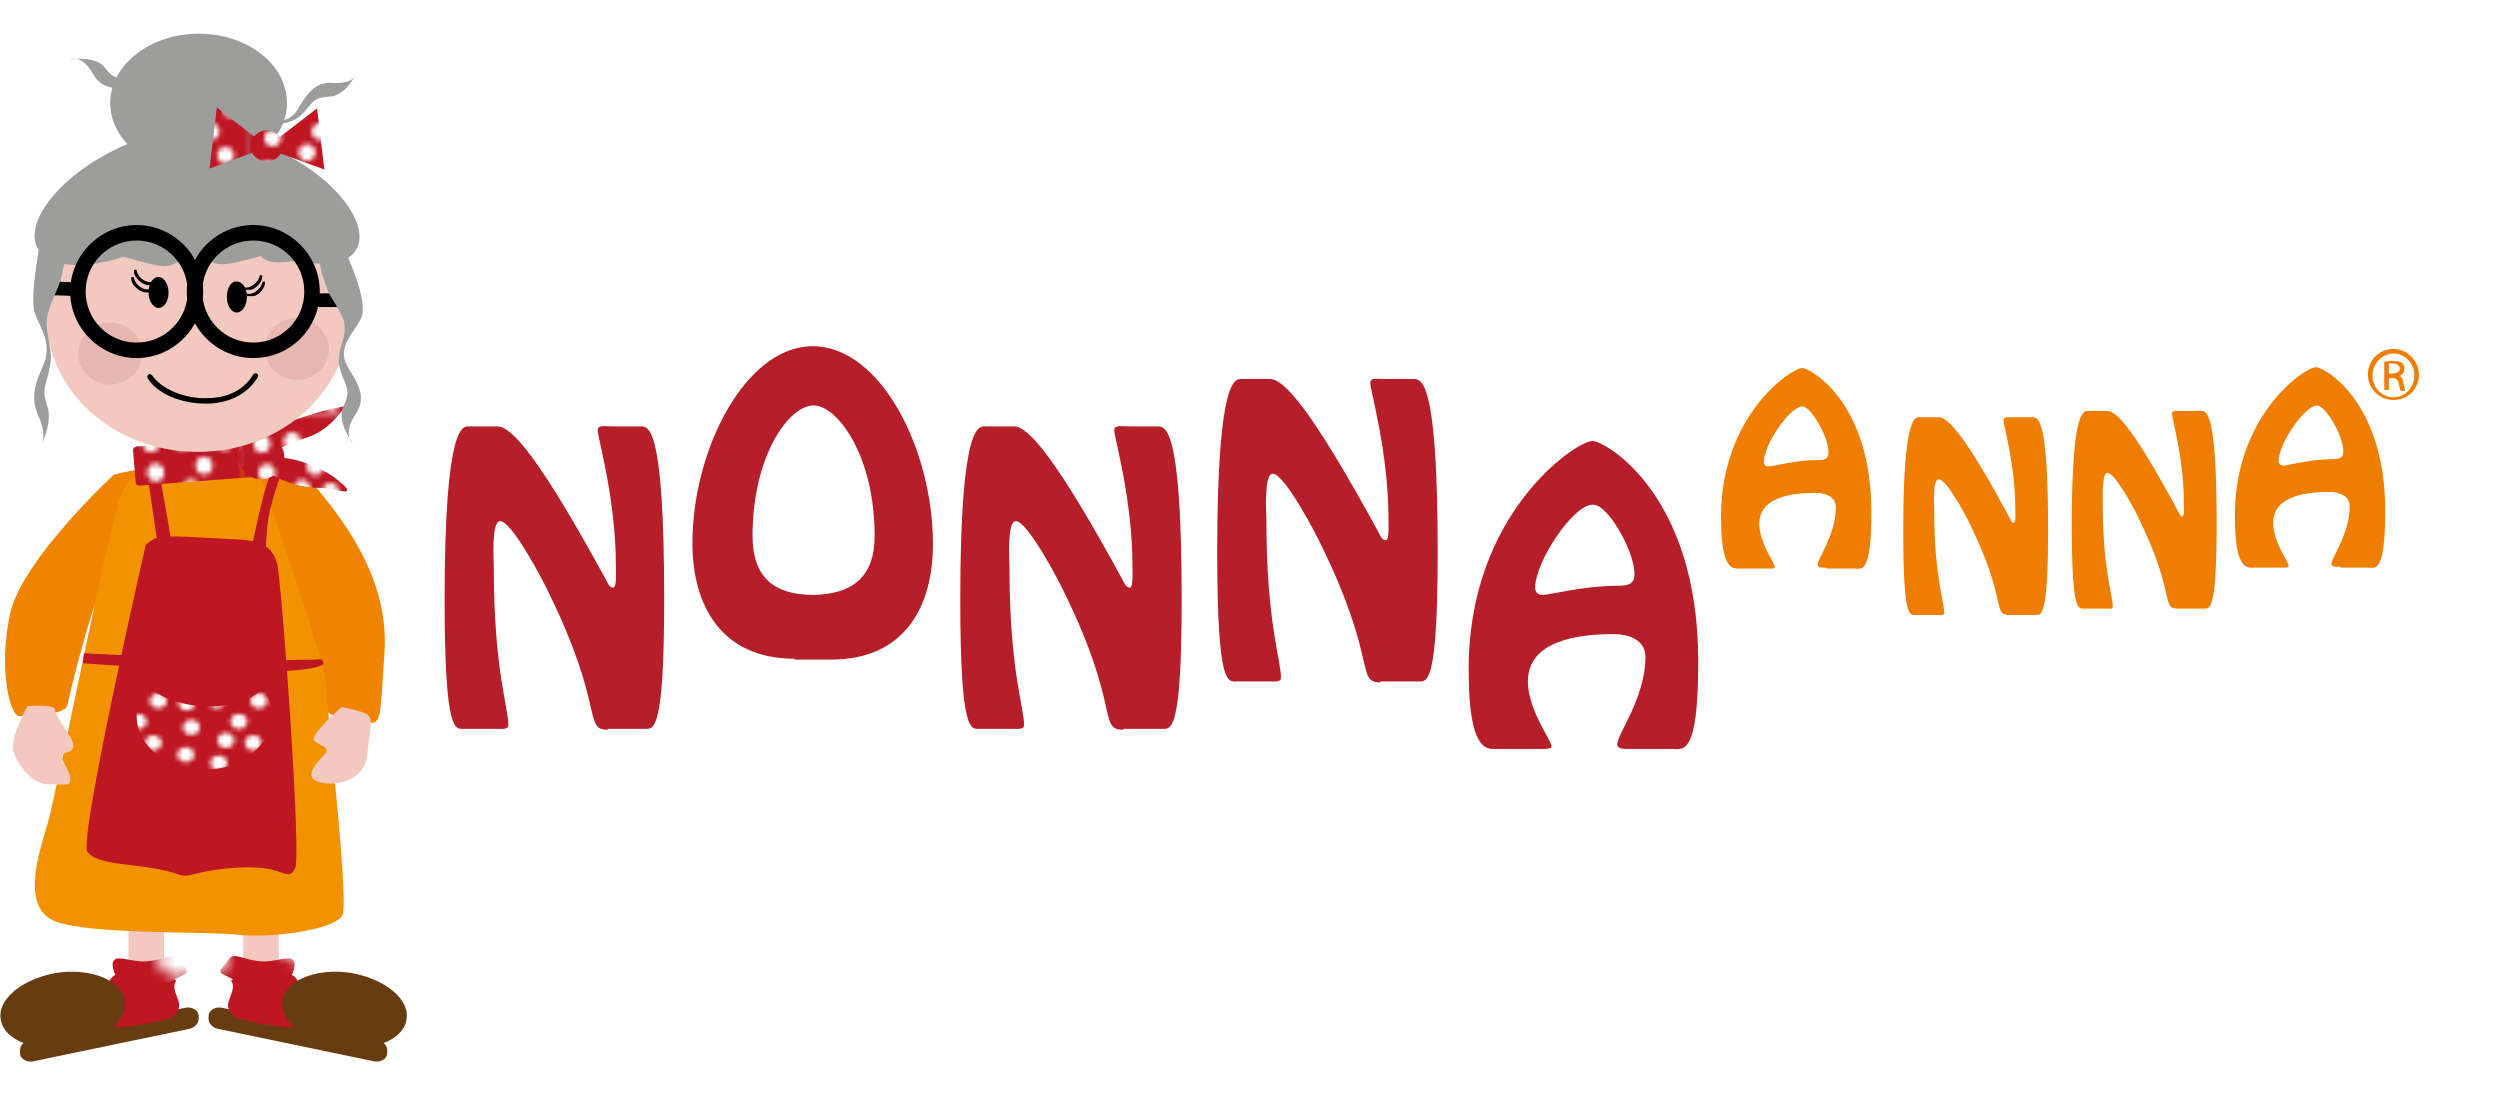 <svg xmlns="http://www.w3.org/2000/svg" xmlns:xlink="http://www.w3.org/1999/xlink" id="Ebene_1" x="0px" y="0px" viewBox="0 0 274.4 120.7" style="enable-background:new 0 0 274.4 120.7;" xml:space="preserve"><style type="text/css">	.st0{fill:none;}	.st1{fill:#BE1622;}	.st2{fill:#FFFFFF;}	.st3{fill:#B61F29;}	.st4{fill:#EF7D00;}	.st5{fill:#F2C8BF;}	.st6{fill:#683C11;}	.st7{fill:url(#SVGID_1_);}	.st8{fill:#F08300;}	.st9{fill:#F39200;}	.st10{fill:url(#SVGID_00000116217031527555905460000012243377091446383037_);}	.st11{fill:url(#SVGID_00000029748591730549939870000004784532111244601487_);}	.st12{fill:url(#SVGID_00000002373827863927544280000003577336045810595988_);}	.st13{fill:url(#SVGID_00000044860482054913266300000016836242365057700267_);}	.st14{fill:url(#SVGID_00000003787434035074431130000014627246864819179179_);}	.st15{fill:url(#SVGID_00000031186792162280720700000012914815683520296627_);}	.st16{fill:#E6B7AF;}	.st17{fill:#9D9D9C;}	.st18{fill:url(#SVGID_00000088117546420390746620000016252125976310452873_);}	.st19{fill:url(#SVGID_00000052826275736097424040000003940872675402456759_);}	.st20{fill:url(#SVGID_00000024681404659392630710000001229920180710700197_);}</style><pattern x="-6.1" y="145.1" width="44.7" height="44.7" patternUnits="userSpaceOnUse" id="Neues_Musterfeld_2" viewBox="0 -44.7 44.7 44.7" style="overflow:visible;">	<g>		<rect x="0" y="-44.7" class="st0" width="44.7" height="44.7"></rect>		<rect x="0" y="-44.7" class="st1" width="44.7" height="44.7"></rect>		<g>			<path class="st2" d="M5.5-39.4c0,1-0.8,1.8-1.8,1.8s-1.8-0.8-1.8-1.8c0-1,0.8-1.8,1.8-1.8S5.5-40.4,5.5-39.4z"></path>			<path class="st2" d="M11.9-39.9c0,1-0.8,1.8-1.8,1.8c-1,0-1.8-0.8-1.8-1.8c0-1,0.8-1.8,1.8-1.8C11.1-41.7,11.9-40.9,11.9-39.9z"></path>			<path class="st2" d="M6.5-33.6c0,1-0.8,1.8-1.8,1.8c-1,0-1.8-0.8-1.8-1.8c0-1,0.8-1.8,1.8-1.8C5.7-35.4,6.5-34.6,6.5-33.6z"></path>			<path class="st2" d="M13.9-30.5c0,1-0.8,1.8-1.8,1.8c-1,0-1.8-0.8-1.8-1.8c0-1,0.8-1.8,1.8-1.8C13.1-32.3,13.9-31.5,13.9-30.5z"></path>			<path class="st2" d="M16.7-35c0,1-0.8,1.8-1.8,1.8c-1,0-1.8-0.8-1.8-1.8c0-1,0.8-1.8,1.8-1.8C15.9-36.8,16.7-36,16.7-35z"></path>			<path class="st2" d="M21-39.9c0,1-0.8,1.8-1.8,1.8c-1,0-1.8-0.8-1.8-1.8c0-1,0.8-1.8,1.8-1.8C20.2-41.7,21-40.9,21-39.9z"></path>			<path class="st2" d="M5.4-27.1c0,1-0.8,1.8-1.8,1.8c-1,0-1.8-0.8-1.8-1.8s0.8-1.8,1.8-1.8C4.5-28.9,5.4-28.1,5.4-27.1z"></path>			<path class="st2" d="M12.5-25.1c0,1-0.8,1.8-1.8,1.8c-1,0-1.8-0.8-1.8-1.8c0-1,0.8-1.8,1.8-1.8C11.7-26.9,12.5-26.1,12.5-25.1z"></path>			<path class="st2" d="M20.2-23.9c0,1-0.8,1.8-1.8,1.8c-1,0-1.8-0.8-1.8-1.8c0-1,0.8-1.8,1.8-1.8C19.3-25.8,20.2-24.9,20.2-23.9z"></path>			<path class="st2" d="M19.9-29.9c0,1-0.8,1.8-1.8,1.8s-1.8-0.8-1.8-1.8c0-1,0.8-1.8,1.8-1.8S19.9-30.9,19.9-29.9z"></path>		</g>		<g>			<path class="st2" d="M27.1-39.4c0,1-0.8,1.8-1.8,1.8s-1.8-0.8-1.8-1.8c0-1,0.8-1.8,1.8-1.8S27.1-40.4,27.1-39.4z"></path>			<path class="st2" d="M33.5-39.9c0,1-0.8,1.8-1.8,1.8c-1,0-1.8-0.8-1.8-1.8c0-1,0.8-1.8,1.8-1.8C32.7-41.7,33.5-40.9,33.5-39.9z"></path>			<path class="st2" d="M28.1-33.6c0,1-0.8,1.8-1.8,1.8c-1,0-1.8-0.8-1.8-1.8c0-1,0.8-1.8,1.8-1.8C27.3-35.4,28.1-34.6,28.1-33.6z"></path>			<path class="st2" d="M35.5-30.5c0,1-0.8,1.8-1.8,1.8c-1,0-1.8-0.8-1.8-1.8c0-1,0.8-1.8,1.8-1.8C34.7-32.3,35.5-31.5,35.5-30.5z"></path>			<path class="st2" d="M38.3-35c0,1-0.8,1.8-1.8,1.8c-1,0-1.8-0.8-1.8-1.8c0-1,0.8-1.8,1.8-1.8C37.5-36.8,38.3-36,38.3-35z"></path>			<path class="st2" d="M42.6-39.9c0,1-0.8,1.8-1.8,1.8c-1,0-1.8-0.8-1.8-1.8c0-1,0.8-1.8,1.8-1.8C41.8-41.7,42.6-40.9,42.6-39.9z"></path>			<path class="st2" d="M26.9-27.1c0,1-0.8,1.8-1.8,1.8c-1,0-1.8-0.8-1.8-1.8s0.8-1.8,1.8-1.8C26.1-28.9,26.9-28.1,26.9-27.1z"></path>			<path class="st2" d="M34-25.1c0,1-0.8,1.8-1.8,1.8c-1,0-1.8-0.8-1.8-1.8c0-1,0.8-1.8,1.8-1.8C33.2-26.9,34-26.1,34-25.1z"></path>			<path class="st2" d="M41.7-23.9c0,1-0.8,1.8-1.8,1.8c-1,0-1.8-0.8-1.8-1.8c0-1,0.8-1.8,1.8-1.8C40.9-25.8,41.7-24.9,41.7-23.9z"></path>			<path class="st2" d="M41.4-29.9c0,1-0.8,1.8-1.8,1.8s-1.8-0.8-1.8-1.8c0-1,0.8-1.8,1.8-1.8S41.4-30.9,41.4-29.9z"></path>		</g>		<g>			<path class="st2" d="M5.5-18.3c0,1-0.8,1.8-1.8,1.8s-1.8-0.8-1.8-1.8c0-1,0.8-1.8,1.8-1.8S5.5-19.3,5.5-18.3z"></path>			<path class="st2" d="M11.9-18.7c0,1-0.8,1.8-1.8,1.8c-1,0-1.8-0.8-1.8-1.8c0-1,0.8-1.8,1.8-1.8C11.1-20.6,11.9-19.7,11.9-18.7z"></path>			<path class="st2" d="M6.5-12.5c0,1-0.8,1.8-1.8,1.8c-1,0-1.8-0.8-1.8-1.8c0-1,0.8-1.8,1.8-1.8C5.7-14.3,6.5-13.5,6.5-12.5z"></path>			<path class="st2" d="M13.9-9.4c0,1-0.8,1.8-1.8,1.8c-1,0-1.8-0.8-1.8-1.8c0-1,0.8-1.8,1.8-1.8C13.1-11.2,13.9-10.4,13.9-9.4z"></path>			<path class="st2" d="M16.7-13.9c0,1-0.8,1.8-1.8,1.8c-1,0-1.8-0.8-1.8-1.8c0-1,0.8-1.8,1.8-1.8C15.9-15.7,16.7-14.9,16.7-13.9z"></path>			<path class="st2" d="M21-18.7c0,1-0.8,1.8-1.8,1.8c-1,0-1.8-0.8-1.8-1.8c0-1,0.8-1.8,1.8-1.8C20.2-20.6,21-19.7,21-18.7z"></path>			<path class="st2" d="M5.4-5.9c0,1-0.8,1.8-1.8,1.8c-1,0-1.8-0.8-1.8-1.8s0.8-1.8,1.8-1.8C4.5-7.8,5.4-6.9,5.4-5.9z"></path>			<path class="st2" d="M12.5-3.9c0,1-0.8,1.8-1.8,1.8c-1,0-1.8-0.8-1.8-1.8c0-1,0.8-1.8,1.8-1.8C11.7-5.8,12.5-4.9,12.5-3.9z"></path>			<path class="st2" d="M20.2-2.8c0,1-0.8,1.8-1.8,1.8c-1,0-1.8-0.8-1.8-1.8c0-1,0.8-1.8,1.8-1.8C19.3-4.6,20.2-3.8,20.2-2.8z"></path>			<path class="st2" d="M19.9-8.8c0,1-0.8,1.8-1.8,1.8s-1.8-0.8-1.8-1.8c0-1,0.8-1.8,1.8-1.8S19.9-9.8,19.9-8.8z"></path>		</g>		<g>			<path class="st2" d="M27.1-18.3c0,1-0.8,1.8-1.8,1.8s-1.8-0.8-1.8-1.8c0-1,0.8-1.8,1.8-1.8S27.1-19.3,27.1-18.3z"></path>			<path class="st2" d="M33.5-18.7c0,1-0.8,1.8-1.8,1.8c-1,0-1.8-0.8-1.8-1.8c0-1,0.8-1.8,1.8-1.8C32.7-20.6,33.5-19.7,33.5-18.7z"></path>			<path class="st2" d="M28.1-12.5c0,1-0.8,1.8-1.8,1.8c-1,0-1.8-0.8-1.8-1.8c0-1,0.8-1.8,1.8-1.8C27.3-14.3,28.1-13.5,28.1-12.5z"></path>			<path class="st2" d="M35.5-9.4c0,1-0.8,1.8-1.8,1.8c-1,0-1.8-0.8-1.8-1.8c0-1,0.8-1.8,1.8-1.8C34.7-11.2,35.5-10.4,35.5-9.4z"></path>			<path class="st2" d="M38.3-13.9c0,1-0.8,1.8-1.8,1.8c-1,0-1.8-0.8-1.8-1.8c0-1,0.8-1.8,1.8-1.8C37.5-15.7,38.3-14.9,38.3-13.9z"></path>			<path class="st2" d="M42.6-18.7c0,1-0.8,1.8-1.8,1.8c-1,0-1.8-0.8-1.8-1.8c0-1,0.8-1.8,1.8-1.8C41.8-20.6,42.6-19.7,42.6-18.7z"></path>			<path class="st2" d="M26.9-5.9c0,1-0.8,1.8-1.8,1.8c-1,0-1.8-0.8-1.8-1.8s0.8-1.8,1.8-1.8C26.1-7.8,26.9-6.9,26.9-5.9z"></path>			<path class="st2" d="M34-3.9c0,1-0.8,1.8-1.8,1.8c-1,0-1.8-0.8-1.8-1.8c0-1,0.8-1.8,1.8-1.8C33.2-5.8,34-4.9,34-3.9z"></path>			<path class="st2" d="M41.7-2.8c0,1-0.8,1.8-1.8,1.8c-1,0-1.8-0.8-1.8-1.8c0-1,0.8-1.8,1.8-1.8C40.9-4.6,41.7-3.8,41.7-2.8z"></path>			<path class="st2" d="M41.4-8.8c0,1-0.8,1.8-1.8,1.8s-1.8-0.8-1.8-1.8c0-1,0.8-1.8,1.8-1.8S41.4-9.8,41.4-8.8z"></path>		</g>	</g></pattern><g>	<g>		<path class="st3" d="M66.7,80.1c-2.7,0-0.3-2.5-6.5-15.1c-0.5-1.1-4-7.8-5.3-7.8c-1,0-0.7,4.3-0.7,5.1c0,11.2,1.6,15.3,1.6,17.3   c0,0.5-0.8,0.4-1.1,0.4H51c-1,0-2.2,0.8-2.2-14.2c0-19.7,2.1-19,2.7-19h3.1c1.5,0,4.5,3.2,12,17c0.1,0.2,0.3,0.7,0.7,0.7   c0.4,0,0.3-1.7,0.3-2.3c0-7.5-2-14.1-2-15c0-0.6,0.9-0.4,1.6-0.4h3c0.9,0,2.7-0.7,2.7,19c0,14.9-1.2,14.2-2.2,14.2H66.7z"></path>		<path class="st3" d="M87.2,72.3c-8,0-11.2-5.8-11.2-12.7C76,49.4,81.8,38,89.2,38c7.5,0,13.2,11.4,13.2,21.7   c0,6.9-3.1,12.7-11.2,12.7H87.2z M96,58.8c0-8.8-4.1-14.3-6.7-14.3c-2.7,0-6.7,5.5-6.7,14.3c0,4.7,2.5,6.5,6.7,6.5   C93.5,65.2,96,63.4,96,58.8"></path>		<path class="st3" d="M123.3,80.1c-2.8,0-0.3-2.5-6.5-15.1c-0.5-1.1-4-7.8-5.3-7.8c-1,0-0.7,4.3-0.7,5.1c0,11.2,1.6,15.3,1.6,17.3   c0,0.5-0.8,0.4-1.1,0.4h-3.7c-1,0-2.2,0.8-2.2-14.2c0-19.7,2.1-19,2.8-19h3.1c1.5,0,4.5,3.2,12,17c0.1,0.2,0.3,0.7,0.7,0.7   c0.4,0,0.3-1.7,0.3-2.3c0-7.5-2-14.1-2-15c0-0.6,0.9-0.4,1.6-0.4h3c0.9,0,2.8-0.7,2.8,19c0,14.9-1.2,14.2-2.2,14.2H123.3z"></path>		<path class="st3" d="M151.5,74.9c-2.7,0-0.3-2.5-6.5-15.1c-0.5-1.1-4-7.8-5.3-7.8c-1,0-0.7,4.3-0.7,5.1c0,11.2,1.6,15.3,1.6,17.3   c0,0.5-0.8,0.4-1.1,0.4h-3.7c-1,0-2.2,0.8-2.2-14.2c0-19.7,2.1-19,2.7-19h3.1c1.5,0,4.5,3.2,12,17c0.1,0.2,0.3,0.7,0.7,0.7   c0.4,0,0.3-1.7,0.3-2.3c0-7.4-2-14.1-2-15c0-0.6,0.9-0.4,1.6-0.4h3c0.9,0,2.8-0.7,2.8,19c0,14.9-1.2,14.2-2.2,14.2H151.5z"></path>		<path class="st3" d="M179,82.2c-0.4,0-1.5,0.1-1.5-0.5c0-1.1,3.1-5.1,3.1-9.6c0-1.8-1.7-2.5-3.5-2.5c-3.6,0-9.4,0.6-9.4,5.2   c0,3.1,2.6,6.5,2.6,7.1c0,0.2-0.2,0.3-0.8,0.3h-5.7c-2,0-2.6-3.6-2.6-8.8c0-17.1,11.8-25,13.6-25c1.3,0,11.6,5.7,11.6,24.2   c0,10.6-1.7,9.6-2.9,9.6H179z M168.5,64.5c0,0.5,0.3,0.8,0.8,0.8c0.7,0,4.6-1,8.1-1c1.4,0,2-0.2,2-1.3c0-2.5-2.9-7.6-4.5-7.6   C172.8,55.2,168.5,61.6,168.5,64.5"></path>		<path class="st4" d="M220.5,67.5c-1.8,0-0.2-1.6-4.2-9.8c-0.3-0.7-2.6-5.1-3.5-5.1c-0.7,0-0.5,2.8-0.5,3.4c0,7.3,1.1,10,1.1,11.3   c0,0.3-0.5,0.2-0.7,0.2h-2.4c-0.7,0-1.4,0.5-1.4-9.3c0-12.9,1.4-12.4,1.8-12.4h2.1c1,0,3,2.1,7.8,11.1c0.1,0.1,0.2,0.5,0.4,0.5   c0.3,0,0.2-1.1,0.2-1.5c0-4.9-1.3-9.2-1.3-9.8c0-0.4,0.6-0.3,1.1-0.3h2c0.6,0,1.8-0.5,1.8,12.4c0,9.8-0.8,9.3-1.4,9.3H220.5z"></path>		<path class="st4" d="M239,66.8c-1.8,0-0.2-1.6-4.2-9.8c-0.3-0.7-2.6-5.1-3.5-5.1c-0.6,0-0.5,2.8-0.5,3.4c0,7.3,1.1,10,1.1,11.3   c0,0.3-0.5,0.2-0.7,0.2h-2.4c-0.7,0-1.4,0.5-1.4-9.3c0-12.9,1.4-12.4,1.8-12.4h2.1c1,0,3,2.1,7.8,11.1c0.1,0.1,0.2,0.5,0.4,0.5   c0.3,0,0.2-1.1,0.2-1.5c0-4.9-1.3-9.2-1.3-9.8c0-0.4,0.6-0.3,1.1-0.3h2c0.6,0,1.8-0.5,1.8,12.4c0,9.8-0.8,9.3-1.4,9.3H239z"></path>		<path class="st4" d="M256.9,62.2c-0.2,0-1,0.1-1-0.3c0-0.7,2-3.3,2-6.3c0-1.2-1.1-1.6-2.3-1.6c-2.4,0-6.1,0.4-6.1,3.4   c0,2.1,1.7,4.3,1.7,4.7c0,0.2-0.2,0.2-0.5,0.2H247c-1.3,0-1.7-2.3-1.7-5.7c0-11.1,7.7-16.3,8.9-16.3c0.9,0,7.6,3.7,7.6,15.8   c0,6.9-1.1,6.2-1.9,6.2H256.9z M250.1,50.6c0,0.3,0.2,0.5,0.5,0.5c0.5,0,3-0.7,5.3-0.7c0.9,0,1.3-0.1,1.3-0.9c0-1.6-1.9-5-2.9-5   C252.9,44.6,250.1,48.7,250.1,50.6"></path>		<path class="st4" d="M200.5,62.3c-0.2,0-1,0.1-1-0.3c0-0.7,2-3.3,2-6.3c0-1.2-1.1-1.6-2.3-1.6c-2.4,0-6.1,0.4-6.1,3.4   c0,2.1,1.7,4.3,1.7,4.7c0,0.2-0.2,0.2-0.5,0.2h-3.7c-1.3,0-1.7-2.3-1.7-5.7c0-11.1,7.7-16.3,8.9-16.3c0.9,0,7.6,3.7,7.6,15.8   c0,7-1.1,6.2-1.9,6.2H200.5z M193.6,50.7c0,0.3,0.2,0.5,0.5,0.5c0.5,0,3-0.7,5.3-0.7c0.9,0,1.3-0.1,1.3-0.9c0-1.6-1.9-5-2.9-5   C196.4,44.7,193.6,48.8,193.6,50.7"></path>		<path class="st4" d="M262.7,38.3c1.5,0,2.8,1.3,2.8,2.8c0,1.6-1.2,2.8-2.8,2.8c-1.5,0-2.8-1.2-2.8-2.8   C259.9,39.6,261.1,38.3,262.7,38.3L262.7,38.3z M262.7,38.8c-1.2,0-2.3,1.1-2.3,2.4c0,1.3,1,2.4,2.3,2.4c1.3,0,2.3-1.1,2.3-2.4   C265,39.8,263.9,38.8,262.7,38.8L262.7,38.8z M262.2,42.8h-0.5v-3.1c0.3,0,0.5-0.1,0.9-0.1c0.5,0,0.8,0.1,1,0.2   c0.2,0.1,0.3,0.4,0.3,0.7c0,0.4-0.3,0.7-0.6,0.8v0c0.3,0,0.5,0.3,0.5,0.8c0.1,0.5,0.2,0.7,0.2,0.8h-0.5c-0.1-0.1-0.1-0.4-0.2-0.8   c-0.1-0.4-0.3-0.6-0.7-0.6h-0.4V42.8z M262.2,41h0.4c0.4,0,0.8-0.2,0.8-0.5c0-0.3-0.2-0.6-0.8-0.6c-0.2,0-0.3,0-0.4,0V41z"></path>	</g>	<g>		<g>			<path class="st5" d="M26.7,105.7c0,0.4,0.4,0.8,0.9,0.8h2.1c0.5,0,0.9-0.4,0.9-0.8v-3.3c0-0.4-0.4-0.8-0.9-0.8h-2.1    c-0.5,0-0.9,0.4-0.9,0.8V105.7z"></path>			<path class="st6" d="M22.9,111.6c-0.1,0.6,0.3,1.1,0.9,1.3l17.3,3.6c0.6,0.1,1.3-0.2,1.4-0.8l0-0.2c0.1-0.6-0.3-1.1-0.9-1.3    l-17.3-3.6c-0.6-0.1-1.3,0.2-1.4,0.8L22.9,111.6z"></path>			<path class="st1" d="M26.1,111.8c0,0-1.4-0.6-1-1.9c0.5-1.3,0.6-1.7,0.3-2.2c-0.3-0.4,4.1-1.2,4.9-1c0.8,0.1,1.4,0.1,1.9,0.4    c0.5,0.3,1,1.6,1,1.6s-0.2,2.6-0.3,3c-0.2,0.4,0.2,0.9-0.8,1C31.2,113,26.1,111.8,26.1,111.8z"></path>			<pattern id="SVGID_1_" xlink:href="#Neues_Musterfeld_2" patternTransform="matrix(-1.378 0 0 1.245 -19091.951 1915.388)">			</pattern>			<path class="st7" d="M31.7,107.7c0,0,1-1.7,0.5-2.3c-0.5-0.6-2.1,0.3-3.7,0.1c-1.6-0.1-2.9-1-3.3-0.3c-0.5,0.7-1.4,1.4-0.8,1.7    c0.6,0.3,1.8,0.9,1.8,0.9h1.8l1.4-0.1H31.7z"></path>			<path class="st6" d="M31,109.7c-0.4,2.2,2.2,4.5,6,5.2c3.8,0.6,7.2-0.7,7.6-2.9c0.5-2.2-2.2-4.5-6-5.2    C34.9,106.2,31.5,107.5,31,109.7z"></path>		</g>		<path class="st5" d="M18,105.7c0,0.4-0.4,0.8-0.9,0.8H15c-0.5,0-0.9-0.4-0.9-0.8v-3.3c0-0.4,0.4-0.8,0.9-0.8h2.1   c0.5,0,0.9,0.4,0.9,0.8V105.7z"></path>		<path class="st8" d="M12.5,52.1c0,0-10.1,9.3-11.4,15.3c-1.3,6,0,11.2,1,11.2c1,0,5.1-0.1,5.3-1.2c0.2-1.1,2.6-10.9,4-13.5   c1.4-2.7,7.9-8.8,6.5-10.3c-1.4-1.5-1.7-1.9-2.7-2C14.3,51.6,12.5,52.1,12.5,52.1z"></path>		<path class="st8" d="M25.6,53.3c0,0,5.4-4.1,9.1,0.2c3.7,4.4,8,10.6,7.5,18.1c-0.5,7.5-0.3,8.1-2.1,7.6c-1.8-0.5-4.6-0.2-4.6-2.1   c0-1.9-7.1-18.6-8.1-19.9C26.2,55.8,25.6,53.3,25.6,53.3z"></path>		<path class="st9" d="M17.9,50.3c0,0-3.2,1.6-4.4,3.5c-1.2,1.9-7.2,33-8.3,36.7c-1.1,3.6-2.8,9.1,0.8,10.6   c3.6,1.5,16.7,1.1,20.1,1.5c3.5,0.4,10.8-0.5,11.5-2.2c0.7-1.7-1.7-22.2-1.8-25.1c-0.1-2.9-5.4-17.1-6.2-20.4   c-1-4.1-3.9-3.7-5.2-4c-1.4-0.2-2.5-0.4-3-0.4C20.8,50.5,17.9,50.3,17.9,50.3z"></path>		<path class="st5" d="M3,77.5c0,0-2,3.6-1.5,5.1c0.5,1.5,2.1,3.5,3.9,3.5c1.8-0.1,2.4,0.4,2.3-0.8c-0.2-1.2-1.6-2.4-0.4-2.7   c1.2-0.3,0.7-1.3,0.3-1.9c-0.4-0.6-1.6-2.4-1.6-2.9C5.9,77.3,3,77.5,3,77.5z"></path>		<path class="st5" d="M37.5,77.6c0,0-3.6,3.1-3,3.7c0.6,0.6,1.8,0.7,1.2,1.4c-0.5,0.6-2.6,2.5-0.8,3.1c1.8,0.6,5.1,0,5.4-2.9   c0.3-2.9,0.7-4,0-4.5C39.6,78,37.5,77.6,37.5,77.6z"></path>		<path class="st1" d="M16,59.8c0,0-7.4,32.3-6.4,33.7c1,1.4,4.8,1.3,7.8,1.9c3,0.6,2.2,1,4.1,0.5c1.9-0.5,5.2-0.9,7.5-0.6   c2.3,0.3,2.7,1.3,3.4,0c0.7-1.3-1.5-31.9-2-33.5c-0.5-1.7-1.6-2.5-4.5-2.6c-2.9-0.1-7.8-0.6-8.9-0.1C16,59.7,16,59.8,16,59.8z"></path>		<path class="st1" d="M31,51.7c0,0-1.5,3.6-1.7,6.5c-0.2,2.9-0.2,3.9-0.2,3.9l-1.7-1c0,0,1.4-6.7,2-8.3c0.6-1.7,1.1-2.1,1.1-2.1   L31,51.7z"></path>		<path class="st1" d="M16.1,51.6l1.5,10.1c0,0,1.5,0.4,1.5-0.3c0-0.6-1.7-10-1.7-10L16.1,51.6z"></path>		<path class="st1" d="M29.5,72.5c0,0,4.3-0.1,4.9-0.1c0.6,0,1.1-0.2,1.1,0.4c0,0.6-4.5,1-5.4,0.8c-0.9-0.2-1.7-1.2-1.7-1.2   L29.5,72.5z"></path>		<polygon class="st1" points="9.2,71.7 15.2,72 14.8,73.2 9.1,72.8   "></polygon>		<g>							<pattern id="SVGID_00000118374370038996194340000013159194333275163069_" xlink:href="#Neues_Musterfeld_2" patternTransform="matrix(0.521 2.475690e-03 2.475690e-03 0.553 -3878.957 -3785.706)">			</pattern>			<path style="fill:url(#SVGID_00000118374370038996194340000013159194333275163069_);" d="M28.9,51.9c0,0.2-0.1,0.3-0.4,0.4    l-13.2,1c-0.2,0-0.4-0.1-0.4-0.3l-0.3-3.6c0-0.2,0.1-0.3,0.4-0.4l13.2-1c0.2,0,0.4,0.1,0.4,0.3L28.9,51.9z"></path>							<pattern id="SVGID_00000158018162889271953490000010374562518706371258_" xlink:href="#Neues_Musterfeld_2" patternTransform="matrix(0.521 2.475690e-03 2.475690e-03 0.553 -3878.957 -3785.706)">			</pattern>			<path style="fill:url(#SVGID_00000158018162889271953490000010374562518706371258_);" d="M31.2,50c0.1,1.3-0.9,2.4-2.3,2.6    c-1.4,0.1-2.6-0.9-2.7-2.2c-0.1-1.3,0.9-2.4,2.3-2.6C29.9,47.7,31.1,48.7,31.2,50z"></path>							<pattern id="SVGID_00000128455538631973538560000010522254551528857764_" xlink:href="#Neues_Musterfeld_2" patternTransform="matrix(0.521 2.475690e-03 2.475690e-03 0.553 -3878.957 -3785.706)">			</pattern>			<path style="fill:url(#SVGID_00000128455538631973538560000010522254551528857764_);" d="M28.5,48.6c0,0,0.3-1.3,4.1-2.6    c3.8-1.3,5.3-1.4,5.3-1.4s-1.6,2.5-3.9,3.3c-2.3,0.8-3.8,1.6-4.1,1.6C29.6,49.5,28.5,48.6,28.5,48.6z"></path>							<pattern id="SVGID_00000140719099650768895170000016170227626689500303_" xlink:href="#Neues_Musterfeld_2" patternTransform="matrix(0.521 2.475690e-03 2.475690e-03 0.553 -3878.957 -3785.706)">			</pattern>			<path style="fill:url(#SVGID_00000140719099650768895170000016170227626689500303_);" d="M28.5,50.8c0,0,0.2,1,2.8,2    c2.6,1,3.6,0.6,5.2,0.9c1.6,0.4,2.3,0.4,0.7-0.9c-1.5-1.3-3.6-2-4.7-2.3c-1.1-0.3-3.8-0.5-3.8-0.5L28.5,50.8z"></path>		</g>		<g>							<pattern id="SVGID_00000023981910646971695970000011274688192506215569_" xlink:href="#Neues_Musterfeld_2" patternTransform="matrix(0.511 0 0 0.461 -3921.449 -4493.816)">			</pattern>			<path style="fill:url(#SVGID_00000023981910646971695970000011274688192506215569_);" d="M28.9,75.6c-3.6,3.1-10.2,2.1-12.7-0.3    c-0.8,0.9-1.2,2.1-1.2,3.3c0,3.3,3.3,5.9,7.4,5.9c4.1,0,7.4-2.7,7.4-5.9C29.9,77.5,29.5,76.5,28.9,75.6z"></path>		</g>		<path class="st6" d="M21.8,111.6c0.1,0.6-0.3,1.1-0.9,1.3l-17.3,3.6c-0.6,0.1-1.3-0.2-1.4-0.8l0-0.2c-0.1-0.6,0.3-1.1,0.9-1.3   l17.3-3.6c0.6-0.1,1.3,0.2,1.4,0.8L21.8,111.6z"></path>		<path class="st1" d="M18.6,111.8c0,0,1.4-0.6,1-1.9c-0.5-1.3-0.6-1.7-0.3-2.2c0.3-0.4-4.1-1.2-4.9-1c-0.8,0.1-1.4,0.1-1.9,0.4   c-0.5,0.3-1,1.6-1,1.6s0.2,2.6,0.3,3c0.2,0.4-0.2,0.9,0.8,1C13.5,113,18.6,111.8,18.6,111.8z"></path>					<pattern id="SVGID_00000083775418037937417530000016717286728386109849_" xlink:href="#Neues_Musterfeld_2" patternTransform="matrix(1.378 0 0 1.245 2949.678 1915.388)">		</pattern>		<path style="fill:url(#SVGID_00000083775418037937417530000016717286728386109849_);" d="M13,107.7c0,0-1-1.7-0.5-2.3   c0.5-0.6,2.1,0.3,3.7,0.1c1.6-0.1,2.9-1,3.3-0.3c0.5,0.7,1.4,1.4,0.8,1.7c-0.6,0.3-1.7,0.9-1.7,0.9h-1.8l-1.4-0.1H13z"></path>		<path class="st6" d="M13.7,109.7c0.4,2.2-2.2,4.5-6,5.2c-3.8,0.6-7.2-0.7-7.6-2.9c-0.5-2.2,2.2-4.5,6-5.2   C9.8,106.2,13.2,107.5,13.7,109.7z"></path>		<g>			<path class="st5" d="M38.3,34.7c0,8.2-7.4,14.9-16.6,14.9c-9.2,0-16.6-6.7-16.6-14.9c0-8.2,7.4-14.9,16.6-14.9    C30.9,19.9,38.3,26.5,38.3,34.7z"></path>			<path d="M22.5,44.3c-2.6,0-5.3-1.1-6.3-2.8c-0.1-0.1,0-0.3,0.1-0.4c0.1-0.1,0.3,0,0.4,0.1c1,1.5,3.6,2.6,6.1,2.5    c1.3,0,3.7-0.4,5-2.6c0.1-0.1,0.2-0.2,0.4-0.1c0.1,0.1,0.2,0.2,0.1,0.4c-1.1,1.8-3,2.8-5.4,2.9C22.7,44.3,22.6,44.3,22.5,44.3    L22.5,44.3z"></path>			<path class="st16" d="M15.6,38.8c0,1.9-1.6,3.4-3.5,3.4c-2,0-3.5-1.5-3.5-3.4c0-1.9,1.6-3.4,3.5-3.4C14.1,35.4,15.6,37,15.6,38.8    z"></path>			<path class="st16" d="M36.1,38.3c0,1.9-1.6,3.4-3.5,3.4c-2,0-3.5-1.5-3.5-3.4c0-1.9,1.6-3.4,3.5-3.4    C34.5,34.9,36.1,36.5,36.1,38.3z"></path>			<g>				<path d="M27,31.8c-0.2,0-0.5-0.1-0.7-0.2c-0.1-0.1-0.1-0.1,0-0.2c0.1-0.1,0.1-0.1,0.2,0c0.3,0.2,0.6,0.2,0.9,0.1     c0.5-0.2,1-0.7,1.1-1.2c0-0.1,0.1-0.1,0.2-0.1c0.1,0,0.1,0.1,0.1,0.2c-0.1,0.6-0.6,1.2-1.2,1.4C27.3,31.8,27.2,31.8,27,31.8     L27,31.8z"></path>				<path d="M27.3,32.5c-0.2,0-0.5-0.1-0.7-0.2c-0.1-0.1-0.1-0.1,0-0.2c0-0.1,0.1-0.1,0.2,0c0.3,0.2,0.6,0.2,0.9,0.1     c0.5-0.2,1-0.7,1.1-1.2c0-0.1,0.1-0.1,0.2-0.1c0.1,0,0.1,0.1,0.1,0.2c-0.1,0.6-0.6,1.2-1.2,1.4C27.6,32.5,27.5,32.5,27.3,32.5     L27.3,32.5z"></path>				<path d="M24.9,32.6c0,1,0.5,1.7,1.1,1.7c0.6,0,1.1-0.8,1.1-1.7c0-1-0.5-1.7-1.1-1.7C25.4,30.8,24.9,31.6,24.9,32.6z"></path>			</g>			<g>				<path d="M16.4,31.3c-0.2,0-0.3,0-0.5-0.1c-0.6-0.2-1.2-0.9-1.2-1.4c0-0.1,0-0.2,0.1-0.2c0.1,0,0.2,0,0.2,0.1     c0.1,0.5,0.5,1,1.1,1.2c0.2,0.1,0.6,0.1,0.9-0.1c0.1-0.1,0.2,0,0.2,0c0.1,0.1,0,0.2,0,0.2C16.9,31.3,16.7,31.3,16.4,31.3     L16.4,31.3z"></path>				<path d="M16.1,32.1c-0.2,0-0.3,0-0.5-0.1c-0.6-0.2-1.2-0.9-1.2-1.4c0-0.1,0-0.2,0.1-0.2c0.1,0,0.2,0,0.2,0.1     c0.1,0.5,0.5,1,1.1,1.2c0.2,0.1,0.6,0.1,0.9-0.1c0.1,0,0.2,0,0.2,0c0.1,0.1,0,0.2,0,0.2C16.6,32,16.4,32.1,16.1,32.1L16.1,32.1z     "></path>				<path d="M18.5,32.1c0,1-0.5,1.7-1.1,1.7c-0.6,0-1.1-0.8-1.1-1.7c0-1,0.5-1.7,1.1-1.7C18,30.4,18.5,31.2,18.5,32.1z"></path>			</g>			<polygon points="8.5,32.5 5.8,32.4 5.9,30.9 8.6,31 8.5,32.5    "></polygon>			<polygon points="37.4,33.7 34.7,33.7 34.7,32.2 37.4,32.2 37.4,33.7    "></polygon>			<path class="st17" d="M37.9,27.6c0,0,2.7,5.6,1.7,7.4c-0.9,1.8-2.8,3.2-1.3,5.5c1.5,2.3,1.7,3.5,0.7,5c-0.9,1.4-0.9,2.4-0.4,3.1    c0.6,0.6-1.8-2.1-0.9-4c0.9-1.9,0.2-2.1-0.4-4.2c-0.6-2.1,1.3-3.7,0.2-5.8c-1.1-2.1-1.3-1.9-1.8-3.5c-0.6-1.6-0.6-2.4-0.6-2.4    L37.9,27.6z"></path>			<path class="st17" d="M23.9,16.5c0,0,2.1-3.4,3.9-3.4c1.8,0,3.8,0.9,5-1.3C34,9.7,35,9,36.5,9.1c1.6,0.1,2.3-0.3,2.6-1    c0.3-0.7-0.9,2.4-2.9,2.5c-2,0.1-1.8,0.7-3.2,2.1c-1.5,1.3-3.5,0.5-4.8,2.3c-1.2,1.8-1,1.9-2.1,3c-1.1,1.1-1.7,1.5-1.7,1.5    L23.9,16.5z"></path>			<path class="st17" d="M23.5,14.1c0,0-3.9,0.2-5-1.2c-1.1-1.5-1.5-3.6-3.9-3.3c-2.4,0.3-3.6-0.1-4.4-1.5C9.4,6.7,8.6,6.3,7.8,6.5    c-0.8,0.2,2.5-0.6,3.7,0.9c1.2,1.6,1.6,1,3.6,1.4c1.9,0.4,2.5,2.6,4.6,2.6c2.2,0,2.1-0.2,3.7,0c1.5,0.2,2.2,0.6,2.2,0.6    L23.5,14.1z"></path>			<path class="st17" d="M4.6,25.6c0,0-1.4,6.7-0.8,8.7c0.7,1.9,2,3.5,0.9,5.9c-1.1,2.4-1.2,3.8-0.5,5.4c0.7,1.6,0.7,2.6,0.3,3.3    c-0.4,0.7,1.4-2.2,0.7-4.3c-0.7-2.1-0.1-2.2,0.3-4.5c0.4-2.2-0.9-4-0.1-6.2c0.8-2.2,1-2.1,1.4-3.8c0.4-1.7,0.4-2.6,0.4-2.6    L4.6,25.6z"></path>			<path class="st17" d="M31.5,11.3c0,4.2-4.4,7.6-9.7,7.6c-5.4,0-9.7-3.4-9.7-7.6c0-4.2,4.4-7.6,9.7-7.6    C27.2,3.7,31.5,7.1,31.5,11.3z"></path>			<path class="st17" d="M24.8,16.3c1.4,2.7-2.1,7.4-7.8,10.4c-5.7,3-11.5,3.2-12.9,0.5c-1.4-2.7,2.1-7.4,7.8-10.4    C17.5,13.8,23.3,13.6,24.8,16.3z"></path>			<path class="st17" d="M39.1,27.4c-1.4,2.4-6.6,2-11.6-1c-4.9-3-7.8-7.3-6.4-9.7c1.4-2.4,6.6-2,11.6,1    C37.7,20.7,40.5,25,39.1,27.4z"></path>			<g>									<pattern id="SVGID_00000090260032211535523640000011822890313102339479_" xlink:href="#Neues_Musterfeld_2" patternTransform="matrix(0.511 0 0 0.511 -3924.492 -4076.565)">				</pattern>				<polygon style="fill:url(#SVGID_00000090260032211535523640000011822890313102339479_);" points="28.4,15.4 23.8,11.8 23,18.5      28.4,16.5     "></polygon>									<pattern id="SVGID_00000030447088258754903290000003619693346268062595_" xlink:href="#Neues_Musterfeld_2" patternTransform="matrix(0.511 0 0 0.511 -3924.492 -4076.565)">				</pattern>				<polygon style="fill:url(#SVGID_00000030447088258754903290000003619693346268062595_);" points="30.1,15.5 34.8,11.9      35.6,18.6 30.1,16.6     "></polygon>									<pattern id="SVGID_00000153671171096324481190000002838755959258296252_" xlink:href="#Neues_Musterfeld_2" patternTransform="matrix(0.511 0 0 0.511 -3924.492 -4076.565)">				</pattern>				<path style="fill:url(#SVGID_00000153671171096324481190000002838755959258296252_);" d="M31.1,16c0,0.9-0.8,1.7-1.8,1.7     c-1,0-1.8-0.7-1.8-1.7c0-0.9,0.8-1.7,1.8-1.7C30.2,14.4,31.1,15.1,31.1,16z"></path>			</g>			<path class="st17" d="M7.6,20.8c0,0-3.9,4.9-1.8,6.1c2.1,1.2,2.4,0.2,6,0.9c3.6,0.7,6,1.9,7.2,1.2c1.2-0.7,3.6-0.7,3.6-0.7    s0.6,0.7,1.8,0.7c1.2,0,4.2-0.9,4.2-0.9s0.6,0.7,1.8,0.7c1.2,0,2.7-0.2,3.6-0.5c0.9-0.2,2.7-0.2,2.7-0.2c1.2-1.2,3-3.8-1.2-5.7    c-4.2-1.9-14.7-3.8-15.6-3.8c-0.9,0-4.5,0-4.5,0L7.6,20.8z"></path>			<path d="M27.8,39.3c-4,0-7.3-3.3-7.3-7.3c0-4,3.3-7.3,7.3-7.3c4,0,7.3,3.3,7.3,7.3C35.1,36,31.9,39.3,27.8,39.3L27.8,39.3z     M27.8,26.4c-3.1,0-5.6,2.5-5.6,5.6s2.5,5.6,5.6,5.6c3.1,0,5.6-2.5,5.6-5.6S30.9,26.4,27.8,26.4L27.8,26.4z"></path>			<path d="M15,39.3c-4,0-7.3-3.3-7.3-7.3c0-4,3.3-7.3,7.3-7.3c4,0,7.3,3.3,7.3,7.3C22.3,36,19,39.3,15,39.3L15,39.3z M15,26.4    c-3.1,0-5.6,2.5-5.6,5.6s2.5,5.6,5.6,5.6c3.1,0,5.6-2.5,5.6-5.6S18.1,26.4,15,26.4L15,26.4z"></path>		</g>	</g></g></svg>